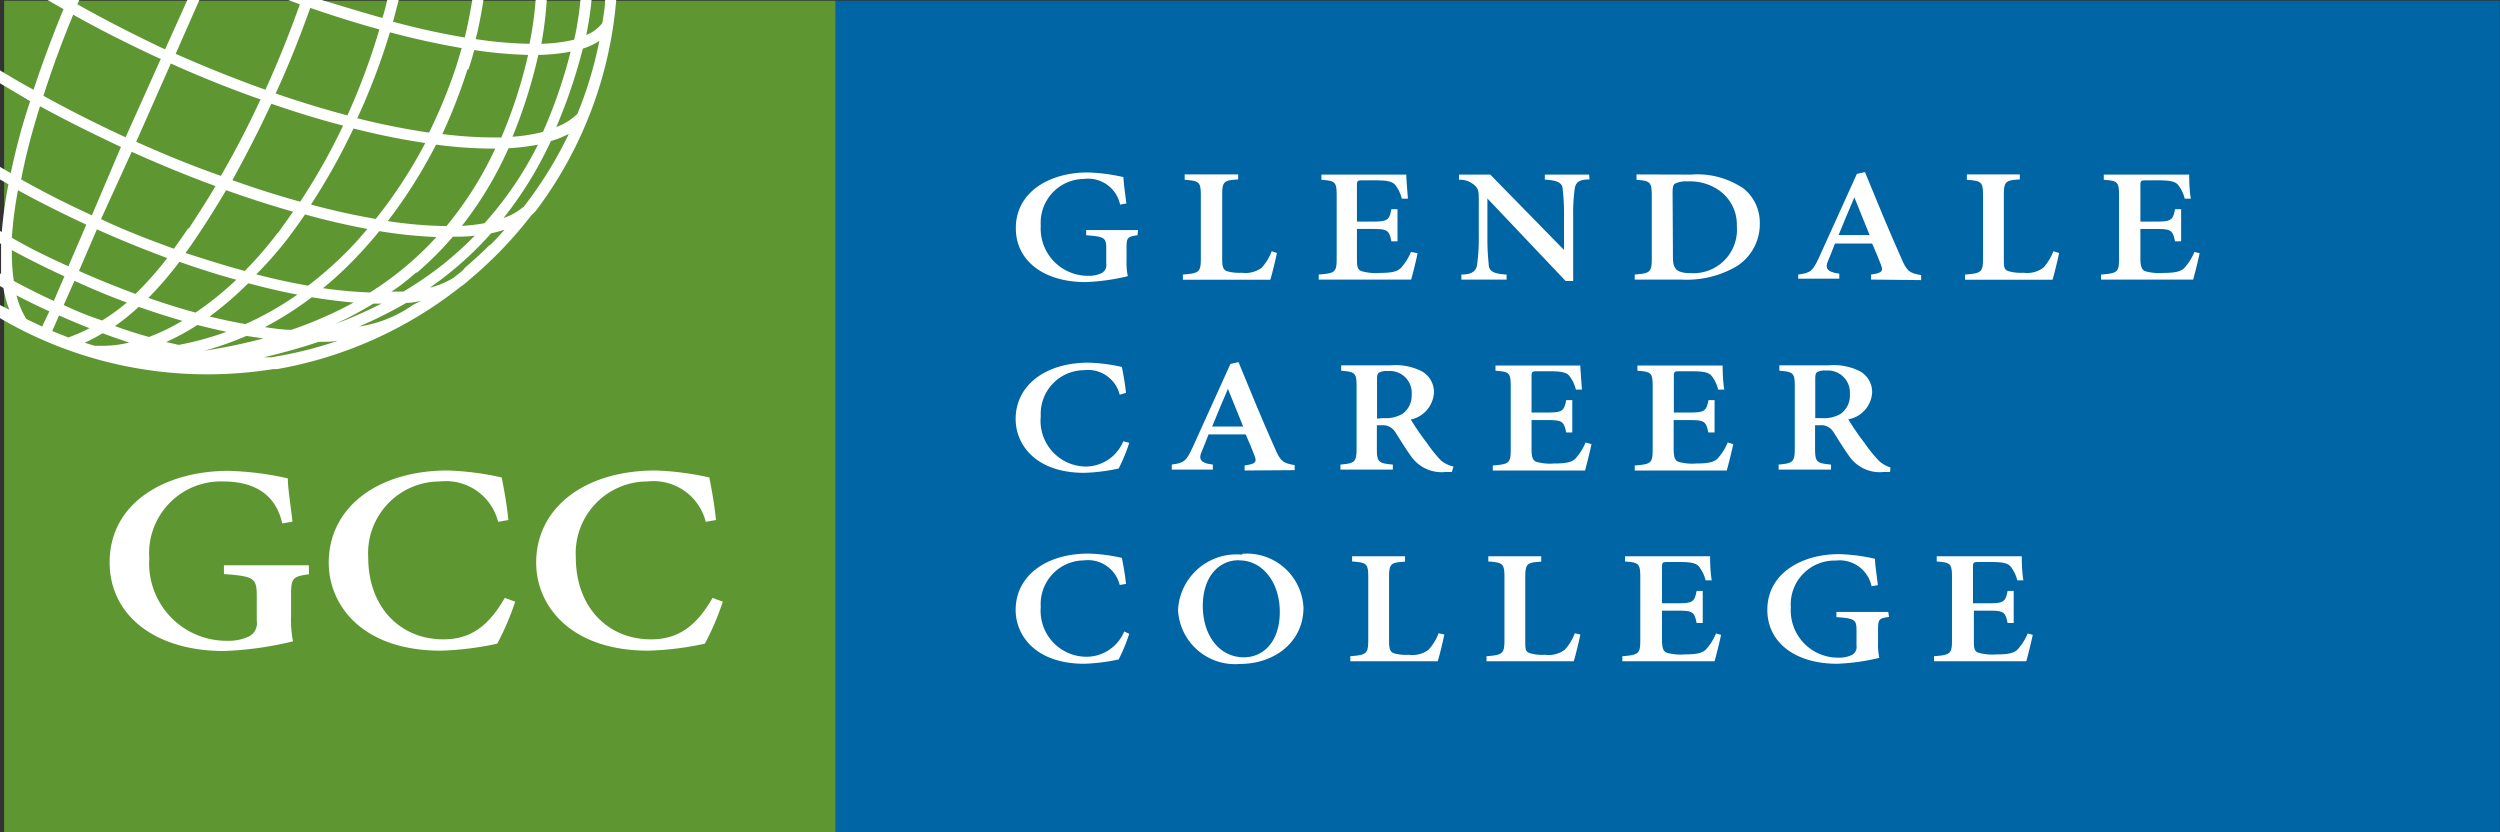 <svg xmlns="http://www.w3.org/2000/svg" viewBox="0 0 139.32 46.37"><rect x="0" y="0" width="139.32" height="46.37" fill="#333333" stroke="none"/><defs><style>.cls-1{fill:#0065a4;}.cls-2{fill:#5e9732;}.cls-3{fill:#fff;}.cls-4{fill:#ffc627;}</style></defs><title>GCC-LOGO</title><g id="Layer_2" data-name="Layer 2"><g id="Layer_1-2" data-name="Layer 1"><rect class="cls-1" x="46.55" y="0.04" width="92.76" height="46.33"/><rect class="cls-2" x="0.23" y="0.04" width="46.33" height="46.33"/><path class="cls-3" d="M63.39,13.11c-.55.08-.61.12-.61.7v.73a3.73,3.73,0,0,0,.07.85,11.68,11.68,0,0,1-2.35.33c-2.35,0-3.89-1.2-3.89-3,0-2.06,1.93-3.11,4-3.11a10.07,10.07,0,0,1,2,.26c0,.31.08.8.16,1.47l-.35.06a1.82,1.82,0,0,0-2-1.43A2.44,2.44,0,0,0,58,12.57a2.63,2.63,0,0,0,2.65,2.8,1.63,1.63,0,0,0,.72-.14.5.5,0,0,0,.28-.53v-.8c0-.65-.06-.71-1.12-.79v-.29h2.89Z"/><path class="cls-3" d="M71.16,14.1c-.07.34-.28,1.23-.37,1.49H65.92V15.3c.89-.07,1-.12,1-.89V10.9c0-.77-.09-.82-.9-.88v-.3H69V10c-.79.05-.89.1-.89.88v3.53c0,.45.05.61.25.7a2.52,2.52,0,0,0,.85.09,1.5,1.5,0,0,0,1.1-.28,2.86,2.86,0,0,0,.56-.92Z"/><path class="cls-3" d="M79,14.11c-.07.36-.28,1.2-.36,1.47H73.49V15.3c.91-.07,1-.13,1-.89v-3.5c0-.8-.09-.83-.85-.89V9.73h4.73c0,.2.05.82.09,1.34l-.34,0a2,2,0,0,0-.38-.78c-.17-.18-.44-.24-1.08-.24H76c-.35,0-.38,0-.38.3v2h.8c.89,0,1-.06,1.12-.69h.34v1.79h-.34c-.13-.65-.24-.69-1.12-.69h-.8v1.61c0,.42,0,.64.25.74a2.83,2.83,0,0,0,1,.1c.63,0,1-.06,1.21-.29a3.06,3.06,0,0,0,.55-.88Z"/><path class="cls-3" d="M88.58,10c-.56,0-.78.14-.83.56a10.45,10.45,0,0,0-.08,1.51v3.59h-.42l-4.36-4.6h0V13.2a12.91,12.91,0,0,0,.07,1.49c0,.42.25.57,1,.61v.28H81.44V15.3c.58,0,.83-.18.88-.58a11,11,0,0,0,.09-1.52V11.29c0-.61,0-.73-.21-.94a1.18,1.18,0,0,0-.89-.33V9.73h1.74l4.11,4.2h0V12.08a11.91,11.91,0,0,0-.07-1.49c0-.4-.28-.54-1-.58V9.73h2.47Z"/><path class="cls-3" d="M94.23,9.73a4.56,4.56,0,0,1,2.94.78,2.43,2.43,0,0,1,.9,1.92,2.78,2.78,0,0,1-1.29,2.41,5.52,5.52,0,0,1-3.1.74H91.1V15.3c.85-.07.95-.12.95-.89V10.9c0-.77-.1-.82-.85-.88v-.3Zm-1,4.62c0,.67.24.87,1,.87a2.42,2.42,0,0,0,2.56-2.62,2.33,2.33,0,0,0-1-2,2.82,2.82,0,0,0-1.73-.49,1.41,1.41,0,0,0-.73.13c-.09.07-.12.2-.12.51Z"/><path class="cls-3" d="M104.27,15.58V15.3c.63-.09.69-.19.55-.55s-.29-.73-.49-1.18h-2.07c-.13.34-.27.69-.4,1s-.12.59.64.68v.28h-2.29V15.3c.67-.09.8-.17,1.16-.95l2.11-4.66.45-.1c.65,1.58,1.3,3.18,2,4.74.33.79.47.89,1.13,1v.28ZM103.34,11h0c-.31.71-.6,1.42-.88,2.1h1.73Z"/><path class="cls-3" d="M114.75,14.1c-.07.34-.28,1.23-.37,1.49h-4.87V15.3c.89-.07,1-.12,1-.89V10.9c0-.77-.09-.82-.9-.88v-.3h2.95V10c-.79.05-.89.1-.89.88v3.53c0,.45,0,.61.25.7a2.51,2.51,0,0,0,.85.09,1.51,1.51,0,0,0,1.1-.28,2.82,2.82,0,0,0,.56-.92Z"/><path class="cls-3" d="M122.58,14.11c-.07.36-.28,1.2-.36,1.47h-5.13V15.3c.91-.07,1-.13,1-.89v-3.5c0-.8-.09-.83-.85-.89V9.73H122c0,.2,0,.82.09,1.34l-.34,0a2,2,0,0,0-.38-.78c-.17-.18-.44-.24-1.08-.24h-.63c-.35,0-.38,0-.38.3v2h.81c.89,0,1-.06,1.12-.69h.34v1.79h-.34c-.13-.65-.24-.69-1.12-.69h-.81v1.61c0,.42.05.64.25.74a2.84,2.84,0,0,0,1,.1c.63,0,1-.06,1.21-.29a3,3,0,0,0,.55-.88Z"/><path class="cls-3" d="M62.93,24.68a9.38,9.38,0,0,1-.59,1.43,10.38,10.38,0,0,1-1.92.24c-2.68,0-3.82-1.55-3.82-3,0-1.87,1.65-3.14,4.06-3.14a9.47,9.47,0,0,1,1.86.24c.1.51.17.9.23,1.44L62.4,22a1.82,1.82,0,0,0-2-1.37A2.43,2.43,0,0,0,58,23.19,2.55,2.55,0,0,0,60.51,26a2.28,2.28,0,0,0,2.09-1.41Z"/><path class="cls-3" d="M69.36,26.22v-.28c.63-.09.69-.19.55-.55s-.29-.74-.49-1.18H67.35c-.13.34-.27.69-.4,1s-.12.6.64.68v.28H65.3v-.28c.67-.09.8-.17,1.16-.95l2.11-4.66.45-.1c.65,1.58,1.3,3.18,2,4.74.33.79.47.89,1.13,1v.28Zm-.93-4.55h0c-.31.71-.6,1.42-.88,2.1h1.73Z"/><path class="cls-3" d="M80.91,26.3l-.33,0a2.07,2.07,0,0,1-1.92-.84c-.3-.41-.61-.92-.91-1.39a.81.81,0,0,0-.78-.37h-.24V25c0,.75.09.82.89.89v.28H74.7v-.28c.79-.07.9-.14.9-.89V21.52c0-.74-.09-.8-.86-.86v-.3h2.74a3.24,3.24,0,0,1,1.75.33,1.32,1.32,0,0,1,.68,1.2,1.63,1.63,0,0,1-1.29,1.49c.17.28.57.89.88,1.28a8.29,8.29,0,0,0,.8,1A1.66,1.66,0,0,0,81,26Zm-3.82-3a1.82,1.82,0,0,0,1.07-.24A1.24,1.24,0,0,0,78.67,22a1.22,1.22,0,0,0-1.33-1.32.91.91,0,0,0-.5.09c-.07.05-.1.15-.1.36v2.2Z"/><path class="cls-3" d="M88.69,24.75c-.07.36-.28,1.19-.36,1.47H83.19v-.28c.91-.07,1-.13,1-.89v-3.5c0-.8-.09-.83-.85-.89v-.29h4.73c0,.19.05.81.09,1.34l-.34,0a2,2,0,0,0-.38-.78c-.17-.18-.44-.24-1.08-.24h-.63c-.35,0-.38,0-.38.3v2h.81c.89,0,1-.06,1.12-.69h.34V24.1h-.34c-.13-.65-.24-.69-1.12-.69h-.81V25c0,.43.05.64.25.73a2.73,2.73,0,0,0,1,.1c.63,0,1-.06,1.21-.29a3,3,0,0,0,.55-.88Z"/><path class="cls-3" d="M96.59,24.75c-.07.36-.28,1.19-.36,1.47H91.1v-.28c.91-.07,1-.13,1-.89v-3.5c0-.8-.09-.83-.85-.89v-.29H96c0,.19,0,.81.09,1.34l-.34,0a2,2,0,0,0-.38-.78c-.17-.18-.44-.24-1.08-.24h-.63c-.35,0-.38,0-.38.3v2h.81c.89,0,1-.06,1.12-.69h.34V24.1H95.2c-.13-.65-.24-.69-1.12-.69h-.81V25c0,.43.05.64.25.73a2.74,2.74,0,0,0,1,.1c.63,0,1-.06,1.21-.29a3,3,0,0,0,.55-.88Z"/><path class="cls-3" d="M105.33,26.3l-.33,0a2.07,2.07,0,0,1-1.92-.84c-.3-.41-.61-.92-.91-1.39a.8.8,0,0,0-.78-.37h-.24V25c0,.75.09.82.89.89v.28H99.12v-.28c.79-.07.9-.14.9-.89V21.52c0-.74-.09-.8-.86-.86v-.3h2.74a3.24,3.24,0,0,1,1.75.33,1.32,1.32,0,0,1,.68,1.2A1.62,1.62,0,0,1,103,23.37c.17.28.57.89.88,1.28a8.33,8.33,0,0,0,.8,1,1.67,1.67,0,0,0,.67.4Zm-3.82-3a1.82,1.82,0,0,0,1.07-.24,1.25,1.25,0,0,0,.51-1.09,1.23,1.23,0,0,0-1.33-1.32.9.9,0,0,0-.5.09c-.07.05-.1.15-.1.36v2.2Z"/><path class="cls-3" d="M62.93,35.32a9.41,9.41,0,0,1-.59,1.43,10.55,10.55,0,0,1-1.92.24c-2.68,0-3.82-1.55-3.82-3,0-1.87,1.65-3.14,4.06-3.14a9.5,9.5,0,0,1,1.86.24c.1.51.17.9.23,1.45l-.35.06a1.82,1.82,0,0,0-2-1.37A2.43,2.43,0,0,0,58,33.82a2.56,2.56,0,0,0,2.56,2.78,2.28,2.28,0,0,0,2.09-1.41Z"/><path class="cls-3" d="M69.24,30.86a3.16,3.16,0,0,1,3.4,3C72.64,35.8,71,37,69.11,37a3.18,3.18,0,0,1-3.46-3,3.26,3.26,0,0,1,3.57-3.09Zm-.21.36c-1.09,0-2,.9-2,2.54s.91,2.87,2.29,2.87c1.06,0,2-.84,2-2.53s-1-2.87-2.24-2.87Z"/><path class="cls-3" d="M80.49,35.36c-.07.35-.28,1.23-.37,1.49H75.25v-.28c.89-.07,1-.13,1-.9v-3.5c0-.77-.09-.82-.9-.88V31h2.95v.3c-.79.05-.89.1-.89.88V35.7c0,.45.05.61.25.7a2.5,2.5,0,0,0,.85.09,1.51,1.51,0,0,0,1.1-.28,2.86,2.86,0,0,0,.56-.92Z"/><path class="cls-3" d="M88.07,35.36c-.07.35-.28,1.23-.37,1.49H82.84v-.28c.89-.07,1-.13,1-.9v-3.5c0-.77-.09-.82-.9-.88V31h2.95v.3c-.79.05-.89.1-.89.88V35.7c0,.45,0,.61.25.7a2.48,2.48,0,0,0,.85.09,1.51,1.51,0,0,0,1.1-.28,2.81,2.81,0,0,0,.56-.92Z"/><path class="cls-3" d="M95.91,35.38c-.07.36-.28,1.19-.36,1.47H90.41v-.28c.91-.07,1-.14,1-.89v-3.5c0-.79-.09-.83-.85-.89V31H95.3c0,.2,0,.81.09,1.34l-.34,0a2.05,2.05,0,0,0-.38-.78c-.17-.18-.44-.24-1.08-.24H93c-.35,0-.38,0-.38.3v2h.81c.89,0,1-.06,1.12-.69h.34v1.79h-.34c-.13-.65-.24-.69-1.12-.69h-.81v1.61c0,.42.05.64.25.73a2.78,2.78,0,0,0,1,.1c.63,0,1-.06,1.21-.29a3,3,0,0,0,.55-.88Z"/><path class="cls-3" d="M105.27,34.38c-.55.08-.61.12-.61.7v.73a3.54,3.54,0,0,0,.07.85,11.6,11.6,0,0,1-2.35.33c-2.35,0-3.89-1.2-3.89-3,0-2.05,1.93-3.11,4-3.11a10.17,10.17,0,0,1,2,.26c0,.31.08.8.16,1.47l-.35.06a1.82,1.82,0,0,0-2-1.43,2.44,2.44,0,0,0-2.5,2.61,2.63,2.63,0,0,0,2.66,2.8,1.63,1.63,0,0,0,.72-.14.5.5,0,0,0,.28-.53v-.8c0-.65-.06-.71-1.12-.79v-.29h2.89Z"/><path class="cls-3" d="M113.28,35.38c-.07.36-.28,1.19-.36,1.47h-5.14v-.28c.91-.07,1-.14,1-.89v-3.5c0-.79-.09-.83-.85-.89V31h4.74c0,.2,0,.81.09,1.34l-.34,0a2.05,2.05,0,0,0-.38-.78c-.17-.18-.44-.24-1.08-.24h-.63c-.35,0-.38,0-.38.3v2h.81c.89,0,1-.06,1.12-.69h.34v1.79h-.34c-.13-.65-.24-.69-1.12-.69H110v1.61c0,.42,0,.64.24.73a2.82,2.82,0,0,0,1,.1c.63,0,1-.06,1.21-.29a3.11,3.11,0,0,0,.55-.88Z"/><path class="cls-4" d="M28.23,24.49l-.31.15Z"/><path class="cls-3" d="M17.22,32c-.9.13-1,.2-1,1.15v1.19a6,6,0,0,0,.11,1.4,19.28,19.28,0,0,1-3.85.54c-3.85,0-6.37-2-6.37-4.94,0-3.37,3.16-5.1,6.62-5.1a16.72,16.72,0,0,1,3.31.42c0,.51.13,1.31.26,2.41l-.57.1c-.39-1.73-1.69-2.34-3.31-2.34a4,4,0,0,0-4.1,4.29,4.31,4.31,0,0,0,4.35,4.59,2.67,2.67,0,0,0,1.18-.23.82.82,0,0,0,.46-.87V33.28c0-1.06-.1-1.16-1.83-1.29V31.5h4.73Z"/><path class="cls-3" d="M28.71,33.53a14.59,14.59,0,0,1-1,2.34,16.82,16.82,0,0,1-3.14.39c-4.39,0-6.25-2.54-6.25-4.9,0-3.07,2.7-5.14,6.64-5.14a15.72,15.72,0,0,1,3,.39c.16.83.28,1.48.37,2.37l-.57.1a3,3,0,0,0-3.24-2.25,4,4,0,0,0-4,4.24c0,2.73,1.75,4.56,4.19,4.56,1.57,0,2.55-.8,3.42-2.31Z"/><path class="cls-3" d="M40.28,33.53a14.59,14.59,0,0,1-1,2.34,16.86,16.86,0,0,1-3.14.39c-4.39,0-6.26-2.54-6.26-4.9,0-3.07,2.7-5.14,6.65-5.14a15.72,15.72,0,0,1,3,.39c.16.83.28,1.48.37,2.37l-.57.1a3,3,0,0,0-3.24-2.25,4,4,0,0,0-4,4.24c0,2.73,1.75,4.56,4.19,4.56,1.57,0,2.56-.8,3.43-2.31Z"/><path class="cls-3" d="M34.34,0h-.62c0,.43-.09.85-.15,1.28l0,0a2.07,2.07,0,0,1-.9.67,17.55,17.55,0,0,0,.3-2h-.62A17.18,17.18,0,0,1,32,2.21a8.85,8.85,0,0,1-1.83.23A21.26,21.26,0,0,0,30.47,0h-.62a19.9,19.9,0,0,1-.34,2.44,22.25,22.25,0,0,1-3-.26c.18-.71.32-1.45.43-2.18h-.62c-.12.71-.25,1.4-.42,2.09-1.25-.21-2.6-.5-4-.88.11-.4.21-.8.32-1.21h-.64c-.08.35-.17.7-.27,1-1.09-.3-2.23-.66-3.39-1H16.06l.65.24C16.13,1.87,15.49,3.47,14.79,5c-1.66-.59-3.35-1.27-5-2l1.32-3h-.67L9.21,2.73l-.06,0C7.48,1.94,5.86,1.11,4.31.24L4.42,0H2.65l.89.51C2.9,2.06,2.34,3.58,1.87,5,1.23,4.66.61,4.29,0,3.92v.72c.55.33,1.1.65,1.68,1C1.22,7,.86,8.4.6,9.65L0,9.3V10l.47.27A24.12,24.12,0,0,0,.1,12.93L0,12.87v.71l.06,0c0,.2,0,.4,0,.59,0,.38,0,.75,0,1.09L0,15.24v.7l.19.11a6.42,6.42,0,0,0,.33,1.21L0,17v.73a22.82,22.82,0,0,0,11.56,3.13,23.07,23.07,0,0,0,3.66-.29h.22v0A22.82,22.82,0,0,0,25.64,16a3.55,3.55,0,0,0,.47-.37A23.08,23.08,0,0,0,29.61,12l.14-.13.12-.13,0,0A22.61,22.61,0,0,0,34.34,0ZM32.48,2.71a3.79,3.79,0,0,0,.92-.43,22.08,22.08,0,0,1-1.22,4.06A3.31,3.31,0,0,1,31,7.08,29.92,29.92,0,0,0,32.48,2.71ZM30,3.06a10.8,10.8,0,0,0,1.8-.18,27.87,27.87,0,0,1-1.54,4.47,9.56,9.56,0,0,1-1.7.27A28.43,28.43,0,0,0,30,3.06ZM4.4,15.1l1-2.32c1.31.59,2.62,1.12,3.92,1.6a19,19,0,0,1-1.77,2C6.54,16,5.47,15.58,4.4,15.1Zm2.67,1.76a11.52,11.52,0,0,1-1.38,1C5,17.63,4.26,17.34,3.55,17l.6-1.35C5.13,16.1,6.11,16.51,7.07,16.86Zm13.86-4.66c-1.14-.2-2.34-.46-3.6-.8A36,36,0,0,0,19.7,7.16c1.38.35,2.71.62,4,.81A26.65,26.65,0,0,1,20.93,12.21ZM24.3,8.06a24.12,24.12,0,0,0,3.08.22h.22a19.87,19.87,0,0,1-2.72,4.32,23.41,23.41,0,0,1-3.27-.28A27.71,27.71,0,0,0,24.3,8.06Zm-3.82,4.69c-.42.5-.86,1-1.31,1.43a20.27,20.27,0,0,1-2,1.74c-.92-.16-1.89-.37-2.89-.63A22,22,0,0,0,16,13.34c.33-.44.67-.91,1-1.39C18.18,12.28,19.36,12.55,20.48,12.76Zm-5,.22a20.82,20.82,0,0,1-1.84,2.13c-1.08-.29-2.18-.64-3.3-1,.23-.32.46-.65.69-1,.54-.8,1.06-1.64,1.57-2.5,1.26.45,2.52.85,3.73,1.2C16.06,12.19,15.77,12.59,15.48,13Zm-5-.24c-.26.39-.53.77-.79,1.13-1.34-.49-2.7-1-4.06-1.65L7.34,8.46c1.56.7,3.13,1.35,4.67,1.91C11.53,11.19,11,12,10.52,12.74ZM10,14.59c1.08.38,2.14.72,3.17,1a18.23,18.23,0,0,1-2.27,1.83c-.86-.23-1.74-.51-2.63-.82A19.78,19.78,0,0,0,10,14.59Zm3.86,1.2c.93.25,1.84.46,2.71.63a17.7,17.7,0,0,1-2.89,1.64c-.65-.11-1.32-.26-2-.42A19.55,19.55,0,0,0,13.82,15.8Zm3.55.78c.8.13,1.57.23,2.3.29a22.43,22.43,0,0,1-3.47,1.52c-.48,0-1-.08-1.48-.15A18.75,18.75,0,0,0,17.37,16.57Zm3.42.35h.43a26,26,0,0,1-2.59,1.14A20.12,20.12,0,0,0,20.79,16.93Zm-.16-.62A24,24,0,0,1,18,16.06c.54-.44,1.08-.93,1.58-1.44a23.12,23.12,0,0,0,1.56-1.74,25.74,25.74,0,0,0,3.18.33,17.32,17.32,0,0,1-1.57,1.52A18,18,0,0,1,20.62,16.3Zm2.57-1.11a18.52,18.52,0,0,0,2-2c.43,0,.84,0,1.22-.06a18.79,18.79,0,0,1-1.78,1.61,20,20,0,0,1-2.2,1.51l-.68,0C22.24,16,22.73,15.58,23.19,15.19Zm2.5-2.6a20.61,20.61,0,0,0,2.6-4.33,12,12,0,0,0,1.64-.2A19.8,19.8,0,0,1,27,12.44,10.66,10.66,0,0,1,25.69,12.59Zm.36-8.71c.12-.35.23-.72.33-1.09a24,24,0,0,0,3,.27,27.37,27.37,0,0,1-1.49,4.6h-.5a23.48,23.48,0,0,1-2.79-.19A30.39,30.39,0,0,0,26.05,3.87ZM21.73,1.8c1.42.38,2.78.67,4,.88-.1.34-.2.67-.3,1a28.81,28.81,0,0,1-1.52,3.71,39.79,39.79,0,0,1-4-.8A36.75,36.75,0,0,0,21.73,1.8ZM17.29.44c1.31.45,2.61.86,3.85,1.2a36.73,36.73,0,0,1-1.78,4.79c-1.29-.34-2.63-.75-4-1.22C16.07,3.68,16.71,2.07,17.29.44ZM15.12,5.78c1.35.47,2.69.88,4,1.22a34.68,34.68,0,0,1-2.39,4.24c-1.23-.34-2.5-.74-3.78-1.2C13.7,8.68,14.44,7.25,15.12,5.78ZM9.52,3.54c1.67.75,3.36,1.43,5,2-.68,1.47-1.42,2.9-2.21,4.26C10.76,9.26,9.17,8.61,7.59,7.9ZM4.08.82c1.53.86,3.15,1.67,4.81,2.44l.08,0L7,7.65l0,0c-1.57-.72-3.11-1.5-4.58-2.31C2.89,3.87,3.44,2.36,4.08.82ZM2.23,5.92c1.44.79,3,1.56,4.51,2.27l0,0L5.12,12h0c-1.35-.62-2.68-1.29-3.94-2C1.42,8.72,1.78,7.36,2.23,5.92ZM1,10.6c1.22.67,2.5,1.31,3.81,1.92h0l-1,2.32c-1.08-.49-2.14-1-3.15-1.59A22.66,22.66,0,0,1,1,10.6ZM.66,14.2c0-.08,0-.17,0-.26.95.51,1.93,1,2.93,1.46L3,16.77c-.75-.34-1.5-.72-2.23-1.11A10.65,10.65,0,0,1,.66,14.2Zm1.69,4-.88-.42,0,0a4.57,4.57,0,0,1-.55-1.32c.6.31,1.21.61,1.83.89h0Zm1.47.61-.91-.36.38-.87c.57.25,1.13.49,1.7.71a9.34,9.34,0,0,1-1.17.51Zm2,.46H5.27v0l-.55-.17a9.7,9.7,0,0,0,1-.53c.5.19,1,.36,1.48.52A6.33,6.33,0,0,1,5.81,19.27Zm.59-1.1A12.32,12.32,0,0,0,7.73,17.1c.82.29,1.64.55,2.43.78a11.61,11.61,0,0,1-1.86.9C7.67,18.6,7,18.39,6.4,18.17Zm2.85.89A13,13,0,0,0,11,18.11c.55.14,1.09.27,1.62.38a16.52,16.52,0,0,1-2.66.73Zm2.17.49h-.06a17.64,17.64,0,0,0,2.36-.83l.95.14A30.42,30.42,0,0,1,11.42,19.54Zm3.75.36h-.47c1.07-.25,2.1-.54,3.05-.86.36,0,.72,0,1.07-.06A22.36,22.36,0,0,1,15.18,19.9ZM23,17,23,17l-.14.1A7.09,7.09,0,0,1,20,18.2a24,24,0,0,0,2.64-1.32c.29,0,.56-.06.82-.11Zm4.29-3.35c-.42.42-.88.84-1.36,1.25l0,0-.11.13-.1.1-.43.34a4.51,4.51,0,0,1-1.34.56c.36-.25.72-.51,1.05-.78A18.86,18.86,0,0,0,27.37,13a7,7,0,0,0,.75-.2C27.85,13.11,27.58,13.4,27.3,13.67Zm1.85-2.1a3.28,3.28,0,0,1-1.08.6A21,21,0,0,0,30.7,7.86a5.38,5.38,0,0,0,1-.4A22.37,22.37,0,0,1,29.15,11.57Z"/></g></g></svg>